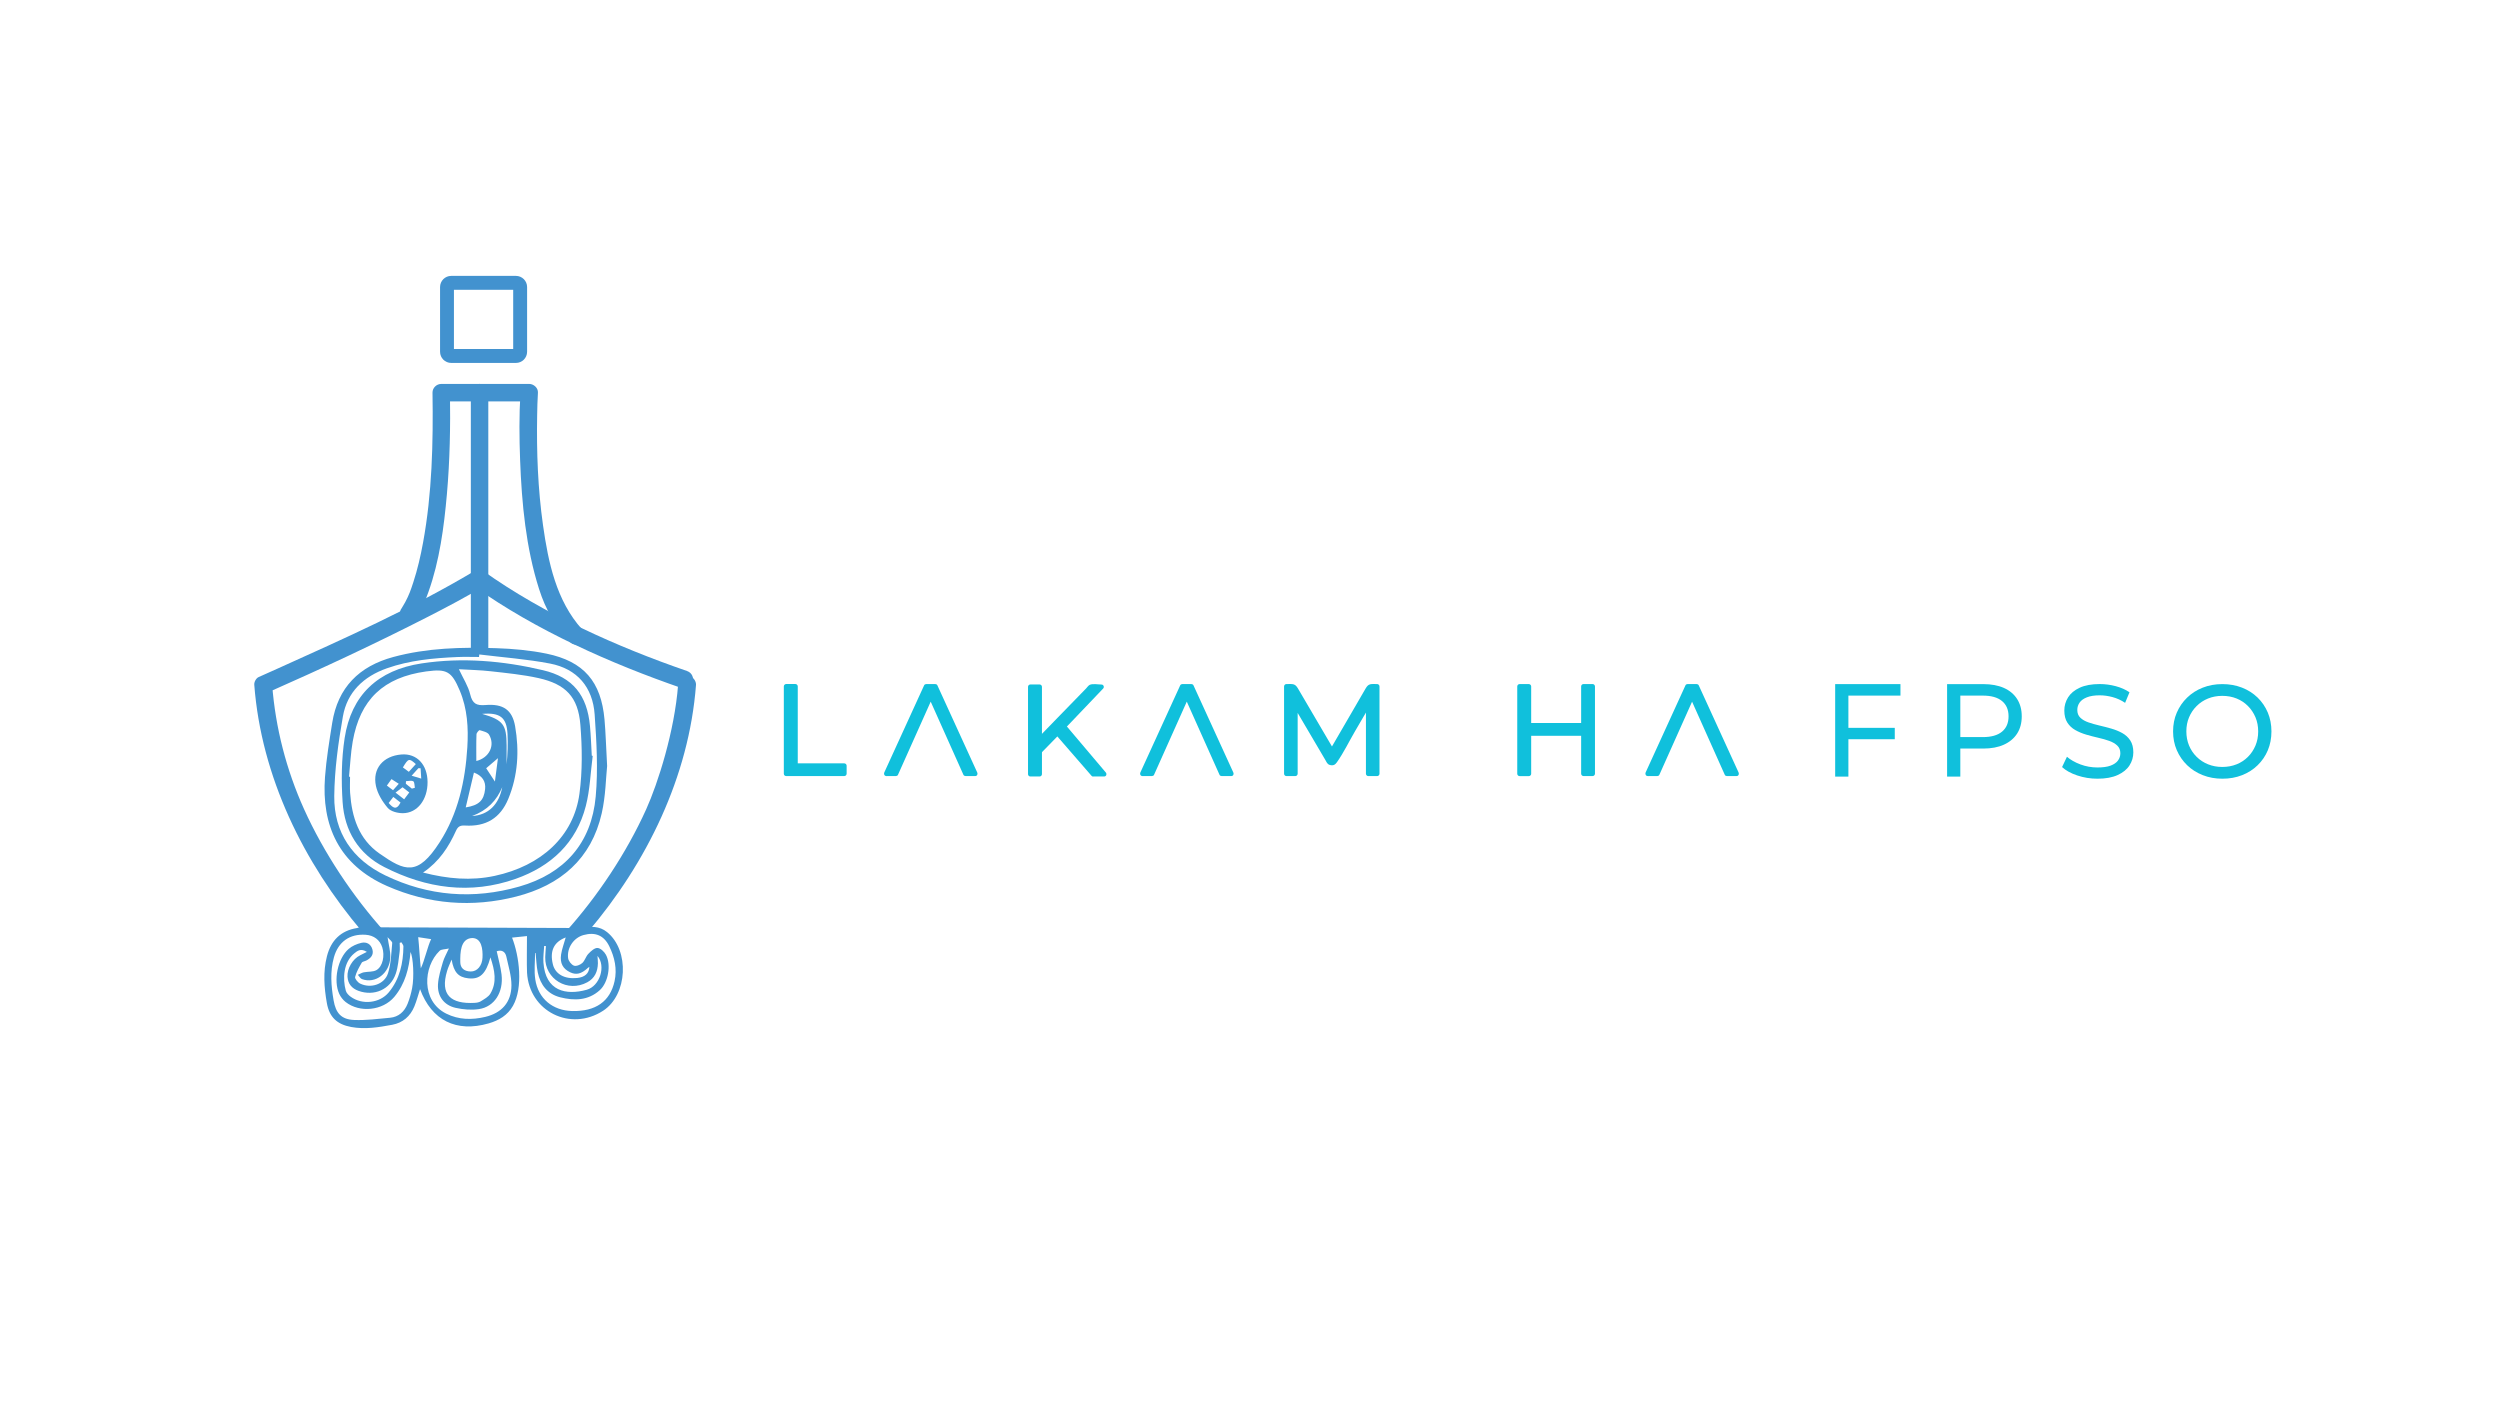 <?xml version="1.0" encoding="utf-8"?>
<!-- Generator: Adobe Illustrator 28.1.0, SVG Export Plug-In . SVG Version: 6.00 Build 0)  -->
<svg version="1.1" id="Layer_1" xmlns="http://www.w3.org/2000/svg" xmlns:xlink="http://www.w3.org/1999/xlink" x="0px" y="0px"
	 viewBox="0 0 870 489" style="enable-background:new 0 0 870 489;" xml:space="preserve">
<style type="text/css">
	.st0{fill:#10C0DC;}
	.st1{clip-path:url(#SVGID_00000169557895545901171980000008721174897211980728_);fill:#10C0DC;}
	.st2{clip-path:url(#SVGID_00000169557895545901171980000008721174897211980728_);fill:#4292CF;}
</style>
<polygon class="st0" points="273.59,269.26 273.59,238.88 276.8,238.88 276.8,266.49 293.82,266.49 293.82,269.26 "/>
<g>
	<defs>
		<rect id="SVGID_1_" width="870" height="489"/>
	</defs>
	<clipPath id="SVGID_00000048502473340119226980000015759416072605552011_">
		<use xlink:href="#SVGID_1_"  style="overflow:visible;"/>
	</clipPath>
	<path style="clip-path:url(#SVGID_00000048502473340119226980000015759416072605552011_);fill:#10C0DC;" d="M274.4,269.26v-30.39
		c-0.27,0.27-0.54,0.54-0.82,0.82h3.21c-0.27-0.27-0.54-0.54-0.82-0.82v27.61c0,0.44,0.37,0.82,0.82,0.82h17.02
		c-0.27-0.27-0.54-0.54-0.81-0.82v2.78c0.27-0.27,0.54-0.54,0.81-0.82h-20.23c-1.05,0-1.05,1.63,0,1.63h20.23
		c0.44,0,0.82-0.37,0.82-0.82v-2.78c0-0.44-0.37-0.82-0.82-0.82H276.8c0.27,0.27,0.54,0.54,0.82,0.82v-27.61
		c0-0.44-0.37-0.82-0.82-0.82h-3.21c-0.44,0-0.82,0.37-0.82,0.82v30.39C272.77,270.31,274.4,270.32,274.4,269.26"/>
	<polygon style="clip-path:url(#SVGID_00000048502473340119226980000015759416072605552011_);fill:#10C0DC;" points="308.44,269.26 
		322.33,238.88 325.5,238.88 339.39,269.26 336.01,269.26 323.25,240.75 324.55,240.75 311.79,269.26 	"/>
	<path style="clip-path:url(#SVGID_00000048502473340119226980000015759416072605552011_);fill:#10C0DC;" d="M309.15,269.68
		c4.18-9.14,8.35-18.27,12.53-27.41c0.33-0.71,0.74-1.43,0.99-2.18c0.08-0.22,0.22-0.41,0.29-0.63c0.07-0.22-0.74,0.03-0.23,0.24
		c0.3,0.12,2.07,0.13,2.37,0c0.56-0.23-0.26-0.3-0.26-0.31c0.14,0.52,0.48,1.04,0.7,1.52c2.37,5.18,4.73,10.36,7.1,15.53
		c2.02,4.41,4.03,8.83,6.05,13.24c0.23-0.41,0.47-0.82,0.7-1.23h-2.19c-1.38,0-0.79-0.14-0.53,0.3c-0.39-0.67-0.65-1.45-0.96-2.15
		c-1.46-3.27-2.92-6.54-4.39-9.8c-2.46-5.49-4.91-10.98-7.37-16.46c-0.23,0.41-0.47,0.82-0.7,1.23h1.3
		c-0.23-0.41-0.47-0.82-0.7-1.23c-2.46,5.49-4.91,10.98-7.37,16.46c-1.46,3.27-2.92,6.54-4.39,9.8c-0.29,0.64-0.81,1.42-0.95,2.11
		c0.04-0.19,0.97-0.12-0.31-0.27c-0.77-0.08-1.61,0-2.39,0c-1.05,0-1.05,1.63,0,1.63h3.34c0.26,0,0.59-0.15,0.7-0.4
		c4.25-9.51,8.51-19.01,12.76-28.52c0.24-0.54-0.04-1.23-0.71-1.23h-1.3c-0.67,0-0.95,0.68-0.7,1.23
		c4.25,9.51,8.51,19.01,12.76,28.52c0.12,0.25,0.44,0.4,0.7,0.4h3.39c0.67,0,0.95-0.68,0.7-1.23c-4.63-10.13-9.26-20.26-13.89-30.38
		c-0.12-0.25-0.44-0.4-0.7-0.4h-3.17c-0.27,0-0.59,0.15-0.71,0.4c-4.63,10.13-9.26,20.26-13.89,30.38
		C307.31,269.8,308.71,270.63,309.15,269.68"/>
	<path style="clip-path:url(#SVGID_00000048502473340119226980000015759416072605552011_);fill:#10C0DC;" d="M358.58,239.03h3.21
		v30.39h-3.21V239.03z M361.36,261.86l-0.13-3.91l18.41-18.93h3.69l-13.41,14.07l-1.82,1.95L361.36,261.86z M380.41,269.41
		l-13.11-15.11l2.17-2.34l14.76,17.45H380.41z"/>
	<path style="clip-path:url(#SVGID_00000048502473340119226980000015759416072605552011_);fill:#10C0DC;" d="M359.39,269.41v-30.39
		c-0.27,0.27-0.54,0.54-0.82,0.82h3.21c-0.27-0.27-0.54-0.54-0.82-0.82v30.39l0.82-0.82h-3.21c-1.05,0-1.05,1.63,0,1.63h3.21
		c0.44,0,0.82-0.37,0.82-0.82v-30.39c0-0.44-0.37-0.82-0.82-0.82h-3.21c-0.44,0-0.82,0.37-0.82,0.82v30.39
		C357.76,270.46,359.39,270.46,359.39,269.41"/>
	<path style="clip-path:url(#SVGID_00000048502473340119226980000015759416072605552011_);fill:#10C0DC;" d="M362.17,261.86
		c-0.02-0.74-0.05-1.48-0.08-2.22c-0.02-0.62,0.24-2.02-0.25-1.15c0.32-0.57,1.05-1.08,1.5-1.54c2.55-2.63,5.11-5.25,7.66-7.88
		c2.52-2.59,5.03-5.17,7.55-7.76c0.49-0.51,1.02-1.28,1.62-1.66c0.05-0.03-0.85,0.22-0.21,0.2c0.42-0.01,0.85,0,1.27,0h2.1
		c-0.19-0.46-0.38-0.93-0.58-1.39c-7.29,7.64-14.54,15.32-21.96,22.83c-0.74,0.75,0.41,1.9,1.15,1.15
		c7.42-7.52,14.67-15.19,21.96-22.83c0.48-0.51,0.14-1.39-0.58-1.39c-1.17,0-3.03-0.39-4.1,0.11c-0.48,0.23-0.93,0.92-1.29,1.29
		c-2.69,2.77-5.38,5.53-8.08,8.3c-2.66,2.73-5.32,5.47-7.97,8.2c-0.39,0.4-1.12,0.9-1.36,1.43c-0.51,1.13-0.02,3.1,0.02,4.32
		C360.58,262.9,362.21,262.91,362.17,261.86"/>
	<path style="clip-path:url(#SVGID_00000048502473340119226980000015759416072605552011_);fill:#10C0DC;" d="M380.99,268.83
		c-4.37-5.03-8.74-10.07-13.11-15.1v1.15c0.72-0.78,1.45-1.56,2.17-2.35h-1.15c4.92,5.82,9.84,11.63,14.76,17.45l0.58-1.39h-3.82
		c-1.05,0-1.05,1.63,0,1.63h3.82c0.75,0,1.02-0.87,0.58-1.39c-4.92-5.82-9.84-11.63-14.76-17.45c-0.28-0.33-0.87-0.3-1.15,0
		c-0.72,0.78-1.45,1.56-2.17,2.35c-0.31,0.34-0.3,0.81,0,1.15c4.37,5.03,8.74,10.07,13.11,15.1
		C380.53,270.78,381.68,269.62,380.99,268.83"/>
	<polygon style="clip-path:url(#SVGID_00000048502473340119226980000015759416072605552011_);fill:#10C0DC;" points="397.56,269.26 
		411.45,238.88 414.62,238.88 428.51,269.26 425.12,269.26 412.36,240.75 413.66,240.75 400.9,269.26 	"/>
	<path style="clip-path:url(#SVGID_00000048502473340119226980000015759416072605552011_);fill:#10C0DC;" d="M398.26,269.68
		c4.18-9.14,8.35-18.27,12.53-27.41c0.33-0.71,0.74-1.43,0.99-2.18c0.08-0.22,0.22-0.41,0.29-0.63c0.07-0.22-0.74,0.03-0.23,0.24
		c0.3,0.12,2.07,0.13,2.37,0c0.56-0.23-0.26-0.3-0.26-0.31c0.14,0.52,0.48,1.04,0.7,1.52c2.37,5.18,4.73,10.36,7.1,15.53
		c2.02,4.41,4.03,8.83,6.05,13.24c0.24-0.41,0.47-0.82,0.7-1.23h-2.19c-1.38,0-0.79-0.14-0.53,0.3c-0.39-0.67-0.65-1.45-0.96-2.15
		c-1.46-3.27-2.93-6.54-4.39-9.8c-2.46-5.49-4.91-10.98-7.37-16.46c-0.24,0.41-0.47,0.82-0.7,1.23h1.3
		c-0.23-0.41-0.47-0.82-0.7-1.23c-2.46,5.49-4.91,10.98-7.37,16.46c-1.46,3.27-2.93,6.54-4.39,9.8c-0.29,0.64-0.81,1.42-0.95,2.11
		c0.04-0.19,0.97-0.12-0.31-0.27c-0.77-0.08-1.61,0-2.39,0c-1.05,0-1.05,1.63,0,1.63h3.34c0.26,0,0.59-0.15,0.7-0.4
		c4.25-9.51,8.51-19.01,12.76-28.52c0.24-0.54-0.04-1.23-0.7-1.23h-1.3c-0.67,0-0.95,0.68-0.7,1.23
		c4.25,9.51,8.51,19.01,12.76,28.52c0.11,0.25,0.44,0.4,0.7,0.4h3.39c0.67,0,0.95-0.68,0.7-1.23c-4.63-10.13-9.26-20.26-13.89-30.38
		c-0.12-0.25-0.44-0.4-0.7-0.4h-3.17c-0.27,0-0.59,0.15-0.71,0.4c-4.63,10.13-9.26,20.26-13.89,30.38
		C396.42,269.8,397.83,270.63,398.26,269.68"/>
	<polygon style="clip-path:url(#SVGID_00000048502473340119226980000015759416072605552011_);fill:#10C0DC;" points="447.7,269.28 
		447.7,238.89 450.34,238.89 464.23,262.59 462.84,262.59 476.6,238.89 479.25,238.89 479.25,269.28 476.17,269.28 476.17,243.71 
		476.91,243.71 464.23,265.42 462.71,265.42 449.95,243.71 450.78,243.71 450.78,269.28 	"/>
	<path style="clip-path:url(#SVGID_00000048502473340119226980000015759416072605552011_);fill:#10C0DC;" d="M448.51,269.28v-30.39
		l-0.82,0.82c0.56,0,1.27,0.13,1.81,0c0.73-0.18,0.91,0.4,0.14-0.39c0.03,0.03,0.06,0.09,0.08,0.14c0.35,0.67,0.77,1.32,1.15,1.97
		c1.58,2.7,3.17,5.4,4.75,8.1c2.64,4.49,5.27,8.99,7.9,13.48c0.23-0.41,0.47-0.82,0.7-1.23h-1.39c0.23,0.41,0.47,0.82,0.7,1.23
		c2.61-4.5,5.22-8.99,7.83-13.48c1.57-2.7,3.14-5.4,4.7-8.1c0.37-0.64,0.78-1.27,1.12-1.93c0.09-0.18-0.78-0.06,0.03,0.21
		c0.55,0.18,1.43,0,2.02,0c-0.27-0.27-0.54-0.54-0.82-0.82v30.39l0.82-0.82h-3.08l0.82,0.82v-25.57c-0.27,0.27-0.54,0.54-0.82,0.82
		h0.74c-0.24-0.41-0.47-0.82-0.7-1.23c-3.76,6.43-7.51,12.86-11.27,19.29c-0.33,0.56-0.72,1.12-1,1.71
		c-0.17,0.37-0.68,0.75-0.13,0.49c0.7-0.33-0.67-0.19-0.93-0.2c0.09,0,0.73,0.66,0.45,0.24c-0.25-0.37-0.46-0.78-0.68-1.16
		c-2.19-3.72-4.37-7.43-6.56-11.15c-1.81-3.08-3.62-6.15-5.43-9.23c-0.23,0.41-0.47,0.82-0.7,1.23h0.83l-0.82-0.82v25.57
		c0.27-0.27,0.54-0.54,0.82-0.82h-3.08c-1.05,0-1.05,1.63,0,1.63h3.08c0.44,0,0.82-0.37,0.82-0.82v-25.57
		c0-0.44-0.37-0.82-0.82-0.82h-0.83c-0.62,0-1.02,0.69-0.7,1.23c3.99,6.79,7.99,13.59,11.99,20.38c0.46,0.79,0.67,1.47,1.56,1.73
		c1.19,0.33,1.86-0.09,2.45-0.93c2.37-3.36,4.23-7.24,6.3-10.79c2.02-3.46,4.04-6.92,6.07-10.39c0.31-0.53-0.09-1.23-0.7-1.23h-0.74
		c-0.44,0-0.82,0.37-0.82,0.82v25.57c0,0.44,0.37,0.82,0.82,0.82h3.08c0.44,0,0.82-0.37,0.82-0.82v-30.39
		c0-0.44-0.37-0.82-0.82-0.82c-2.17,0-2.95-0.28-4,1.53c-1.54,2.65-3.08,5.3-4.61,7.95l-8.5,14.63c-0.31,0.54,0.08,1.23,0.7,1.23
		h1.39c0.62,0,1.02-0.69,0.7-1.23c-2.86-4.88-5.72-9.76-8.58-14.63c-1.55-2.65-3.11-5.3-4.66-7.95c-1.05-1.8-1.84-1.53-4.01-1.53
		c-0.44,0-0.82,0.37-0.82,0.82v30.39C446.88,270.33,448.51,270.33,448.51,269.28"/>
	<path style="clip-path:url(#SVGID_00000048502473340119226980000015759416072605552011_);fill:#10C0DC;" d="M532.03,269.27h-3.21
		v-30.39h3.21V269.27z M551.35,255.24h-19.66v-2.82h19.66V255.24z M551.05,238.88h3.17v30.39h-3.17V238.88z"/>
	<path style="clip-path:url(#SVGID_00000048502473340119226980000015759416072605552011_);fill:#10C0DC;" d="M532.04,268.45h-3.21
		c0.27,0.27,0.54,0.54,0.82,0.82v-30.39c-0.27,0.27-0.54,0.54-0.82,0.82h3.21c-0.27-0.27-0.54-0.54-0.82-0.82v30.39
		c0,1.05,1.63,1.05,1.63,0v-30.39c0-0.44-0.37-0.82-0.82-0.82h-3.21c-0.44,0-0.82,0.37-0.82,0.82v30.39c0,0.44,0.37,0.82,0.82,0.82
		h3.21C533.09,270.08,533.09,268.45,532.04,268.45"/>
	<path style="clip-path:url(#SVGID_00000048502473340119226980000015759416072605552011_);fill:#10C0DC;" d="M551.35,254.43h-19.66
		l0.82,0.82v-2.82l-0.82,0.82h19.66l-0.82-0.82v2.82c0,1.05,1.63,1.05,1.63,0v-2.82c0-0.44-0.37-0.82-0.82-0.82h-19.66
		c-0.44,0-0.82,0.37-0.82,0.82v2.82c0,0.44,0.37,0.82,0.82,0.82h19.66C552.4,256.06,552.4,254.43,551.35,254.43"/>
	<path style="clip-path:url(#SVGID_00000048502473340119226980000015759416072605552011_);fill:#10C0DC;" d="M551.05,239.69h3.17
		c-0.27-0.27-0.54-0.54-0.82-0.82v30.38c0.27-0.27,0.54-0.54,0.82-0.82h-3.17l0.82,0.82v-30.38c0-1.05-1.63-1.05-1.63,0v30.38
		c0,0.44,0.37,0.82,0.82,0.82h3.17c0.44,0,0.82-0.37,0.82-0.82v-30.38c0-0.44-0.37-0.82-0.82-0.82h-3.17
		C550,238.06,550,239.69,551.05,239.69"/>
	<polygon style="clip-path:url(#SVGID_00000048502473340119226980000015759416072605552011_);fill:#10C0DC;" points="573.4,269.26 
		587.29,238.88 590.46,238.88 604.35,269.26 600.97,269.26 588.21,240.75 589.51,240.75 576.75,269.26 	"/>
	<path style="clip-path:url(#SVGID_00000048502473340119226980000015759416072605552011_);fill:#10C0DC;" d="M574.11,269.68
		c4.18-9.14,8.35-18.27,12.53-27.41c0.32-0.71,0.74-1.43,0.99-2.18c0.08-0.22,0.22-0.41,0.29-0.63c0.07-0.22-0.74,0.03-0.23,0.24
		c0.3,0.12,2.07,0.13,2.37,0c0.56-0.23-0.26-0.3-0.26-0.31c0.14,0.52,0.47,1.04,0.7,1.52c2.37,5.18,4.73,10.36,7.1,15.53
		c2.02,4.41,4.03,8.83,6.05,13.24c0.23-0.41,0.47-0.82,0.7-1.23h-2.19c-1.38,0-0.79-0.14-0.53,0.3c-0.39-0.67-0.65-1.45-0.96-2.15
		c-1.46-3.27-2.93-6.54-4.39-9.8c-2.46-5.49-4.91-10.98-7.37-16.46c-0.24,0.41-0.47,0.82-0.7,1.23h1.3
		c-0.23-0.41-0.47-0.82-0.7-1.23c-2.46,5.49-4.91,10.98-7.37,16.46c-1.46,3.27-2.92,6.54-4.39,9.8c-0.29,0.64-0.81,1.42-0.95,2.11
		c0.04-0.19,0.97-0.12-0.31-0.27c-0.77-0.08-1.61,0-2.39,0c-1.05,0-1.05,1.63,0,1.63h3.34c0.26,0,0.59-0.15,0.7-0.4
		c4.25-9.51,8.51-19.01,12.76-28.52c0.24-0.54-0.04-1.23-0.71-1.23h-1.3c-0.67,0-0.95,0.68-0.71,1.23
		c4.25,9.51,8.51,19.01,12.76,28.52c0.11,0.25,0.44,0.4,0.7,0.4h3.39c0.66,0,0.95-0.68,0.7-1.23c-4.63-10.13-9.26-20.26-13.89-30.38
		c-0.12-0.25-0.44-0.4-0.71-0.4h-3.17c-0.26,0-0.59,0.15-0.7,0.4c-4.63,10.13-9.26,20.26-13.89,30.38
		C572.27,269.8,573.67,270.63,574.11,269.68"/>
	<path style="clip-path:url(#SVGID_00000048502473340119226980000015759416072605552011_);fill:#10C0DC;" d="M643.24,270.26h-4.6
		v-32.19h22.72v4h-18.12V270.26z M642.78,253.29h16.6v3.96h-16.6V253.29z"/>
	<path style="clip-path:url(#SVGID_00000048502473340119226980000015759416072605552011_);fill:#10C0DC;" d="M677.59,270.26v-32.19
		h12.55c2.82,0,5.23,0.45,7.22,1.33c1.99,0.89,3.53,2.18,4.6,3.86c1.07,1.69,1.61,3.69,1.61,6.02s-0.54,4.33-1.61,6
		c-1.07,1.67-2.61,2.96-4.6,3.86c-1.99,0.91-4.4,1.36-7.22,1.36h-10.02l2.07-2.16v11.91H677.59z M682.19,258.81l-2.07-2.3h9.89
		c2.94,0,5.17-0.63,6.69-1.89c1.52-1.26,2.28-3.03,2.28-5.33c0-2.3-0.76-4.08-2.28-5.33c-1.52-1.26-3.75-1.89-6.69-1.89h-9.89
		l2.07-2.3V258.81z"/>
	<path style="clip-path:url(#SVGID_00000048502473340119226980000015759416072605552011_);fill:#10C0DC;" d="M729.93,270.99
		c-2.45,0-4.8-0.38-7.04-1.13c-2.24-0.75-4-1.73-5.29-2.92l1.7-3.59c1.23,1.07,2.79,1.96,4.69,2.67c1.9,0.71,3.88,1.06,5.93,1.06
		c1.87,0,3.39-0.21,4.55-0.64c1.17-0.43,2.02-1.02,2.58-1.77c0.55-0.75,0.83-1.6,0.83-2.55c0-1.1-0.36-1.99-1.08-2.67
		s-1.66-1.22-2.81-1.63c-1.15-0.41-2.41-0.77-3.79-1.08c-1.38-0.31-2.77-0.67-4.16-1.08c-1.39-0.41-2.67-0.94-3.82-1.59
		c-1.15-0.64-2.08-1.51-2.78-2.6c-0.7-1.09-1.06-2.49-1.06-4.21c0-1.66,0.44-3.18,1.31-4.58c0.87-1.39,2.22-2.51,4.05-3.36
		c1.83-0.84,4.15-1.27,6.97-1.27c1.87,0,3.73,0.25,5.57,0.74c1.84,0.49,3.43,1.2,4.78,2.12l-1.52,3.68c-1.38-0.92-2.84-1.59-4.37-2
		c-1.53-0.41-3.02-0.62-4.46-0.62c-1.81,0-3.3,0.23-4.46,0.69c-1.16,0.46-2.02,1.07-2.55,1.84c-0.54,0.77-0.8,1.63-0.8,2.57
		c0,1.13,0.36,2.04,1.08,2.71c0.72,0.68,1.65,1.21,2.81,1.61c1.15,0.4,2.41,0.76,3.79,1.08c1.38,0.32,2.77,0.68,4.16,1.08
		c1.39,0.4,2.67,0.92,3.82,1.56c1.15,0.64,2.08,1.5,2.78,2.57c0.7,1.07,1.06,2.45,1.06,4.14c0,1.62-0.44,3.13-1.33,4.53
		c-0.89,1.4-2.26,2.51-4.12,3.36S732.75,270.99,729.93,270.99"/>
	<path style="clip-path:url(#SVGID_00000048502473340119226980000015759416072605552011_);fill:#10C0DC;" d="M773.39,270.99
		c-2.45,0-4.73-0.41-6.83-1.24c-2.1-0.83-3.92-1.98-5.45-3.47c-1.53-1.49-2.73-3.23-3.59-5.22c-0.86-1.99-1.29-4.17-1.29-6.53
		c0-2.36,0.43-4.54,1.29-6.53c0.86-1.99,2.05-3.73,3.59-5.22c1.53-1.49,3.34-2.65,5.43-3.47c2.08-0.83,4.37-1.24,6.85-1.24
		c2.45,0,4.72,0.41,6.81,1.22c2.08,0.81,3.89,1.96,5.43,3.45c1.53,1.49,2.72,3.24,3.57,5.24c0.84,2.01,1.26,4.19,1.26,6.55
		c0,2.39-0.42,4.58-1.26,6.58c-0.84,1.99-2.03,3.73-3.57,5.22c-1.53,1.49-3.34,2.64-5.43,3.45
		C778.11,270.59,775.84,270.99,773.39,270.99 M773.35,266.9c1.81,0,3.47-0.31,4.99-0.92c1.52-0.61,2.84-1.48,3.95-2.6
		c1.12-1.12,1.99-2.43,2.62-3.93s0.94-3.14,0.94-4.92s-0.32-3.41-0.94-4.9c-0.63-1.49-1.5-2.8-2.62-3.93
		c-1.12-1.13-2.44-2.01-3.95-2.62c-1.52-0.61-3.18-0.92-4.99-0.92c-1.78,0-3.43,0.31-4.94,0.92c-1.52,0.61-2.85,1.49-3.98,2.62
		c-1.14,1.13-2.02,2.45-2.64,3.93c-0.63,1.49-0.94,3.12-0.94,4.9s0.32,3.42,0.94,4.92c0.63,1.5,1.51,2.81,2.64,3.93
		c1.13,1.12,2.46,1.99,3.98,2.6C769.92,266.59,771.57,266.9,773.35,266.9"/>
	<path style="clip-path:url(#SVGID_00000048502473340119226980000015759416072605552011_);fill:#4292CF;" d="M202.07,322.95
		c3.47-0.64,6.53-0.74,9.19,1.42c7.91,6.41,7.16,21.8-1.35,27.35c-11.38,7.42-25.76,0.25-26.5-13.25c-0.14-2.63-0.02-9.8-0.02-12.72
		c-1.43,0.15-3.21,0.33-5.19,0.54c2.54,6.47,3.91,17.36,0.32,23.72c-1.86,3.3-4.89,5.1-8.46,6.13
		c-11.28,3.25-19.86-1.03-23.88-11.92c-0.65,2.01-1.18,4.06-1.98,6.01c-1.43,3.46-3.99,5.7-7.74,6.4
		c-4.73,0.88-9.46,1.66-14.28,0.76c-4.91-0.92-7.57-3.44-8.43-8.31c-0.96-5.43-1.37-10.88,0.03-16.31c1.4-5.46,4.76-8.89,10.45-9.81
		c0.29-0.05,0.57-0.17,0.85-0.27 M134.87,326.13c0.41,2.78,1.02,4.85,0.96,6.9c-0.16,5.63-5.14,9.44-9.86,7.7
		c-0.58-0.21-0.96-0.98-1.43-1.49c0.67-0.29,1.31-0.71,2-0.86c1.5-0.31,3.27-0.08,4.49-0.8c2.19-1.29,2.91-5.01,2-7.89
		c-0.82-2.6-2.93-4.2-5.79-4.39c-5.56-0.38-9.54,2.46-11.04,7.86c-1.38,4.97-0.97,9.96-0.11,14.95c0.77,4.47,2.67,6.66,7.16,6.84
		c4.14,0.16,8.33-0.38,12.47-0.77c3.01-0.28,5.02-2.13,6.12-4.86c0.7-1.75,1.23-3.6,1.58-5.45c0.75-3.95,0.39-10.53-0.55-12.6
		c-0.51,5.71-1.87,11.12-5.64,15.63c-4.02,4.8-12.03,5.66-16.95,1.8c-0.92-0.72-1.73-1.77-2.22-2.83
		c-2.12-4.6-0.56-12.33,3.27-15.64c1.2-1.04,2.85-1.75,4.41-2.12c1.79-0.42,3.35,0.38,3.87,2.33c0.49,1.87-0.59,3.02-2.13,3.82
		c-0.54,0.28-1.37,0.35-1.61,0.78c-0.91,1.58-1.85,3.21-2.29,4.94c-0.15,0.6,0.93,1.91,1.73,2.3c3.71,1.82,8.48,0.29,9.72-3.59
		c1.06-3.32,1.13-6.97,1.46-10.5C136.55,327.68,135.64,327.07,134.87,326.13 M186.39,331.66c-0.06,0-0.12-0.01-0.19-0.01
		c0,3.07-0.38,6.19,0.08,9.19c1.02,6.71,6.08,10.84,12.85,11c8.14,0.18,13.18-3.31,14.74-10.39c0.94-4.26,0.02-8.34-1.86-12.18
		c-1.85-3.77-4.87-5-8.93-3.88c-3.37,0.92-5.84,4.39-5.38,8.03c0.12,0.98,1.11,2.26,2.01,2.62c0.76,0.31,2.21-0.26,2.92-0.91
		c0.92-0.83,1.24-2.29,2.12-3.2c0.88-0.92,2.15-2.1,3.19-2.04s2.36,1.31,2.93,2.38c1.88,3.5,0.81,9.64-2.15,12.31
		c-4.02,3.64-8.88,3.72-13.77,2.48c-4.41-1.12-6.9-4.33-7.81-8.67C186.68,336.18,186.63,333.9,186.39,331.66 M172.86,331.04
		c0.59,2.78,1.36,5.41,1.68,8.09c0.73,6.18-2.49,11.25-7.89,12.04c-2.63,0.39-5.49,0.15-8.11-0.44c-4.05-0.92-6.37-4.06-6.12-8.21
		c0.16-2.6,0.99-5.19,1.71-7.72c0.42-1.46,1.22-2.82,2.08-4.72c-1.44,0.33-2.64,0.24-3.22,0.8c-5.75,5.54-6.48,17.47,2.29,21.86
		c4.35,2.17,8.96,2.24,13.58,1.14c5.74-1.36,9.09-5.09,9.12-10.96c0.02-3.32-1.05-6.67-1.76-9.98
		C175.84,331.17,174.62,330.44,172.86,331.04 M157.16,333.94c-0.53,1.3-1.16,2.57-1.56,3.91c-2.54,8.39,1.3,11.58,9.54,11.15
		c0.75-0.04,1.59-0.17,2.19-0.56c1.19-0.75,2.62-1.5,3.31-2.64c2.38-3.97,1.54-8.07,0.03-12.64c-1.58,5.81-3.71,7.73-7.67,7.3
		C159.44,340.08,157.93,338.3,157.16,333.94 M127.67,331.26c-2.08-1.34-3.27-0.39-4.35,0.48c-3.85,3.12-4.13,8.86-2.97,13.05
		c0.22,0.79,0.98,1.56,1.68,2.07c4.01,2.93,10.13,2.27,13.26-1.52c3.82-4.62,5.03-10.14,5.1-15.99c0.01-0.47-0.45-0.95-0.7-1.43
		l-0.6,0.19c0,1.05,0.12,2.12-0.02,3.14c-0.36,2.55-0.52,5.18-1.34,7.59c-1.87,5.49-7.51,7.96-12.97,5.98
		c-2.29-0.83-3.66-2.41-3.83-4.89c-0.19-2.87,1.79-6.21,4.39-7.48C125.96,332.15,126.6,331.81,127.67,331.26 M207.93,332.65
		c0.05,0.96,0.15,1.77,0.14,2.58c-0.06,2.85-1.09,5.2-3.71,6.61c-6.82,3.69-14.79-1.08-14.62-8.76c0.03-1.29,0.16-2.57,0.24-3.85
		c-0.2-0.01-0.41-0.02-0.61-0.03c-0.1,1.92-0.39,3.86-0.26,5.76c0.69,9.97,7.86,11.48,15.05,9.48
		C208.77,343.17,210.93,336.2,207.93,332.65 M196.87,326.23c-4.12,1.58-5.6,4.67-4.48,9.33c0.82,3.42,4.04,5.24,8.47,4.78
		c2.69-0.28,4.13-1.58,4.24-3.89c-0.2,0.15-0.39,0.27-0.56,0.42c-2.27,2.08-4.02,2.5-6.16,1.47c-2.47-1.19-3.58-3.13-3.12-6.18
		C195.56,330.2,196.3,328.29,196.87,326.23 M164.31,326.43c-4.13,0.2-4.17,5.18-4.13,8.4c0.02,2.03,1.31,3.2,3.6,3.25
		c2.31,0.05,4.01-2.04,4.13-4.82C168.05,330.28,167.61,326.43,164.31,326.43 M145.53,326.13c0.32,2.77,0.6,8.18,0.91,10.84
		c1.27-2.53,2.39-7.74,3.6-10.15C148.6,326.6,147.21,326.39,145.53,326.13"/>
	<path style="clip-path:url(#SVGID_00000048502473340119226980000015759416072605552011_);fill:#4292CF;" d="M211.28,266.56
		c-0.43,4.07-0.5,10.4-1.87,16.44c-3.61,15.93-14.38,25.07-29.76,29c-15.32,3.91-30.38,2.72-44.9-3.64
		c-16.89-7.41-22.9-21.23-21.65-37.95c0.47-6.31,1.52-12.59,2.51-18.85c1.96-12.33,9.38-19.71,21.24-22.92
		c11.76-3.18,23.8-3.47,35.85-3.07c5.85,0.2,11.77,0.72,17.49,1.9c13,2.69,19,9.73,20.18,22.92
		C210.78,255.04,210.9,259.71,211.28,266.56 M166.79,227.75c-0.03,0.3-0.06,0.59-0.09,0.88c-2.52,0-5.05-0.09-7.56,0.02
		c-8.32,0.36-16.58,1.12-24.51,3.92c-8.09,2.85-13.81,8.26-15.3,16.74c-1.61,9.15-2.91,18.48-3.01,27.74
		c-0.13,12.7,6.34,22.06,17.76,27.59c14.99,7.25,30.7,8.45,46.64,3.88c15.68-4.49,25.13-15.04,26.59-31.36
		c0.85-9.42,0.29-19.02-0.37-28.49c-0.66-9.51-6.06-15.92-15.53-17.75C183.3,229.36,175,228.77,166.79,227.75"/>
	<path style="clip-path:url(#SVGID_00000048502473340119226980000015759416072605552011_);fill:#4292CF;" d="M206.26,263.05
		c-0.76,5.82-0.94,11.78-2.39,17.42c-3.31,12.87-12.1,21.01-24.37,25.35c-15.81,5.58-31.16,3.37-45.78-4.09
		c-9.02-4.6-13.83-12.63-14.49-22.55c-0.49-7.39-0.42-14.99,0.7-22.3c2.29-15,11.59-23.71,26.77-26.01
		c14.22-2.16,28.35-0.91,42.24,2.36c10.44,2.45,15.39,8.74,16.37,19.41c0.32,3.44,0.43,6.89,0.63,10.34
		C206.04,263.01,206.15,263.03,206.26,263.05 M147.22,303.65c8.63,2.21,16.66,2.92,24.9,1.16c16.22-3.47,27.53-13.77,29.53-28.61
		c1.06-7.88,0.96-16.03,0.32-23.98c-0.78-9.68-5.09-14.14-14.59-16.25c-5.44-1.21-11.04-1.74-16.59-2.37
		c-3.64-0.42-7.32-0.48-11.09-0.71c1.48,3.19,3.23,5.84,3.93,8.74c0.77,3.21,2.12,3.98,5.32,3.72c6.19-0.51,9.33,1.73,10.31,7.37
		c1.49,8.6,0.99,17.15-2.38,25.3c-2.77,6.69-7.77,9.7-15.02,9.27c-1.68-0.1-2.48,0.29-3.18,1.83
		C156.15,294.7,152.91,299.78,147.22,303.65 M121.46,270.29c0.12,0.01,0.24,0.02,0.36,0.03c0,1.87-0.11,3.74,0.02,5.6
		c0.59,8.42,2.99,16.08,10.27,21.15c8.82,6.14,13.22,7.99,20.92-4.01c6.39-9.96,8.88-21.29,9.6-32.99
		c0.41-6.75,0.03-13.45-2.66-19.81c-2.79-6.58-4.48-7.56-11.4-6.63c-0.09,0.01-0.19,0.02-0.28,0.03
		c-14.84,2.07-22.97,9.74-25.55,24.4C122.03,262.09,121.87,266.21,121.46,270.29 M164.93,268.85c-0.95,4.02-1.89,8.02-2.86,12.13
		c4.6-0.72,6.34-2.44,6.75-6.39C169.1,271.9,167.82,269.95,164.93,268.85 M165.76,264.83c4.48-1.1,6.64-5.44,4.43-9.17
		c-0.52-0.88-2.1-1.2-3.26-1.56c-0.22-0.07-1.09,0.91-1.11,1.43C165.7,258.58,165.76,261.63,165.76,264.83 M167.77,248.43
		c7.37,2.16,8.5,3.7,8.53,11.06c0.01,2.16,0,4.32,0,6.48c0.35-3.53,0.51-7.08,0.32-10.6C176.3,249.68,174.04,247.89,167.77,248.43
		 M173.29,263.84c-1.79,1.53-2.96,2.53-4.1,3.51c0.95,1.45,1.83,2.78,3.04,4.63C172.61,269.08,172.91,266.77,173.29,263.84
		 M174.78,273.94c-1.94,4.61-5.1,8.02-10.5,10.04C169.97,283.64,173.63,279.97,174.78,273.94"/>
	<path style="clip-path:url(#SVGID_00000048502473340119226980000015759416072605552011_);fill:#4292CF;" d="M148.79,272.17
		c0.03,6.09-3.52,10.79-8.58,10.82c-1.79,0.01-4.2-0.59-5.26-1.82c-1.85-2.17-3.53-4.9-4.12-7.64c-1.29-6.07,2.53-10.45,8.84-10.97
		C145.03,262.11,148.76,266.05,148.79,272.17 M140.2,267.06c0.63,0.47,1.28,0.94,2.07,1.53c0.87-0.96,1.65-1.82,2.44-2.69
		C142.35,263.81,142.14,263.86,140.2,267.06 M137.65,275.83c1.31,1.02,2.08,1.62,2.99,2.33c0.68-0.9,1.19-1.59,1.79-2.39
		c-0.89-0.69-1.6-1.24-2.34-1.8C139.32,274.55,138.67,275.05,137.65,275.83 M139.39,279.29c-0.88-0.68-1.63-1.27-2.52-1.96
		c-0.64,0.83-1.11,1.45-1.62,2.11C136.65,280.99,137.87,282.23,139.39,279.29 M143.25,269.94c1.46,0.44,2.4,0.73,3.34,1.01
		l-0.22-3.59l-0.77-0.03C145,268,144.41,268.66,143.25,269.94 M138.77,272.76c-1-0.65-1.72-1.11-2.53-1.63
		c-0.62,0.87-1.08,1.5-1.61,2.25c0.8,0.6,1.43,1.08,2.14,1.62C137.4,274.27,137.95,273.67,138.77,272.76 M143.33,274.44
		c0.35-0.1,0.69-0.19,1.04-0.28c-0.16-0.79-0.08-1.98-0.54-2.26c-0.63-0.38-1.68-0.06-2.55-0.05c-0.02,0.3-0.04,0.6-0.05,0.9
		L143.33,274.44z"/>
	<path style="clip-path:url(#SVGID_00000048502473340119226980000015759416072605552011_);fill:#4292CF;" d="M133.9,324.32
		c-11.15-12.4-21.23-27.53-28.1-42.76c-6.15-13.64-9.95-28.34-11.09-43.26c-0.51,0.9-1.03,1.79-1.54,2.69
		c18.94-8.36,37.74-17.12,56.17-26.56c6.38-3.27,12.73-6.63,18.89-10.31h-3.15c21.53,15.28,47.36,26.78,72.32,35.39
		c3.8,1.31,5.43-4.7,1.66-6.01c-24.44-8.43-49.76-19.8-70.83-34.76c-0.88-0.62-2.26-0.53-3.15,0
		c-21.81,13.01-45.29,23.47-68.41,33.9c-2.21,1-4.42,1.99-6.64,2.97c-0.92,0.4-1.62,1.71-1.54,2.69
		c2.43,31.94,17.14,61.94,37.65,86.04"/>
	<path style="clip-path:url(#SVGID_00000048502473340119226980000015759416072605552011_);fill:#4292CF;" d="M169.93,226.06v-73.83
		v-15.59c-1.01,1.01-2.03,2.03-3.04,3.04h17.27c-1.01-1.01-2.03-2.03-3.04-3.04c-0.48,7.82-0.41,15.71-0.12,23.54
		c0.56,15.02,2.02,30.44,6.6,44.82c2.31,7.27,5.52,12.6,10.66,18.32c2.62,2.92,6.91-1.4,4.3-4.3c-8.99-10-11.77-23.36-13.59-36.23
		c-1.79-12.64-2.27-25.5-2.04-38.26c0.04-2.63,0.11-5.26,0.27-7.89c0.1-1.64-1.48-3.04-3.04-3.04h-17.27
		c-1.64,0-3.04,1.39-3.04,3.04v42.82v46.81"/>
	<path style="clip-path:url(#SVGID_00000048502473340119226980000015759416072605552011_);fill:#4292CF;" d="M144.22,215.76
		c2.33-2.75,3.68-6.42,4.87-9.75c3.88-10.86,5.42-22.59,6.43-34.01c1.04-11.75,1.25-23.56,1.07-35.35
		c-1.01,1.01-2.03,2.03-3.04,3.04h13.35c3.91,0,3.92-6.08,0-6.08h-13.35c-1.63,0-3.07,1.39-3.04,3.04
		c0.27,17.39-0.14,35.04-3.29,52.19c-0.85,4.64-1.91,9.27-3.38,13.76c-0.96,2.94-1.5,4.45-2.82,6.94c-0.35,0.66-0.75,1.28-1.12,1.92
		c-0.4,0.69-0.29,0.38,0.02,0.01C137.4,214.42,141.68,218.75,144.22,215.76"/>
	<path style="clip-path:url(#SVGID_00000048502473340119226980000015759416072605552011_);fill:#4292CF;" d="M179.55,126.3h-22.53
		c-2.14,0-3.88-1.74-3.88-3.88V99.89c0-2.14,1.74-3.88,3.88-3.88h22.53c2.14,0,3.88,1.74,3.88,3.88v22.53
		C183.43,124.56,181.69,126.3,179.55,126.3 M157.97,121.46h20.62v-20.62h-20.62V121.46z"/>
	<path style="clip-path:url(#SVGID_00000048502473340119226980000015759416072605552011_);fill:#4292CF;" d="M234.54,237.96
		c0.99,0.35,1.51,0.49,1.44,0.38c-1.23,16.16-7.04,34.29-11.09,43.26c-6.87,15.22-16.94,30.36-28.1,42.75l7.77,0.02
		c20.51-24.1,35.22-54.09,37.65-86.03c0.07-0.98-0.62-2.29-1.54-2.69c-0.31-0.14-1.6-0.71-3.64-1.63"/>
</g>
</svg>
